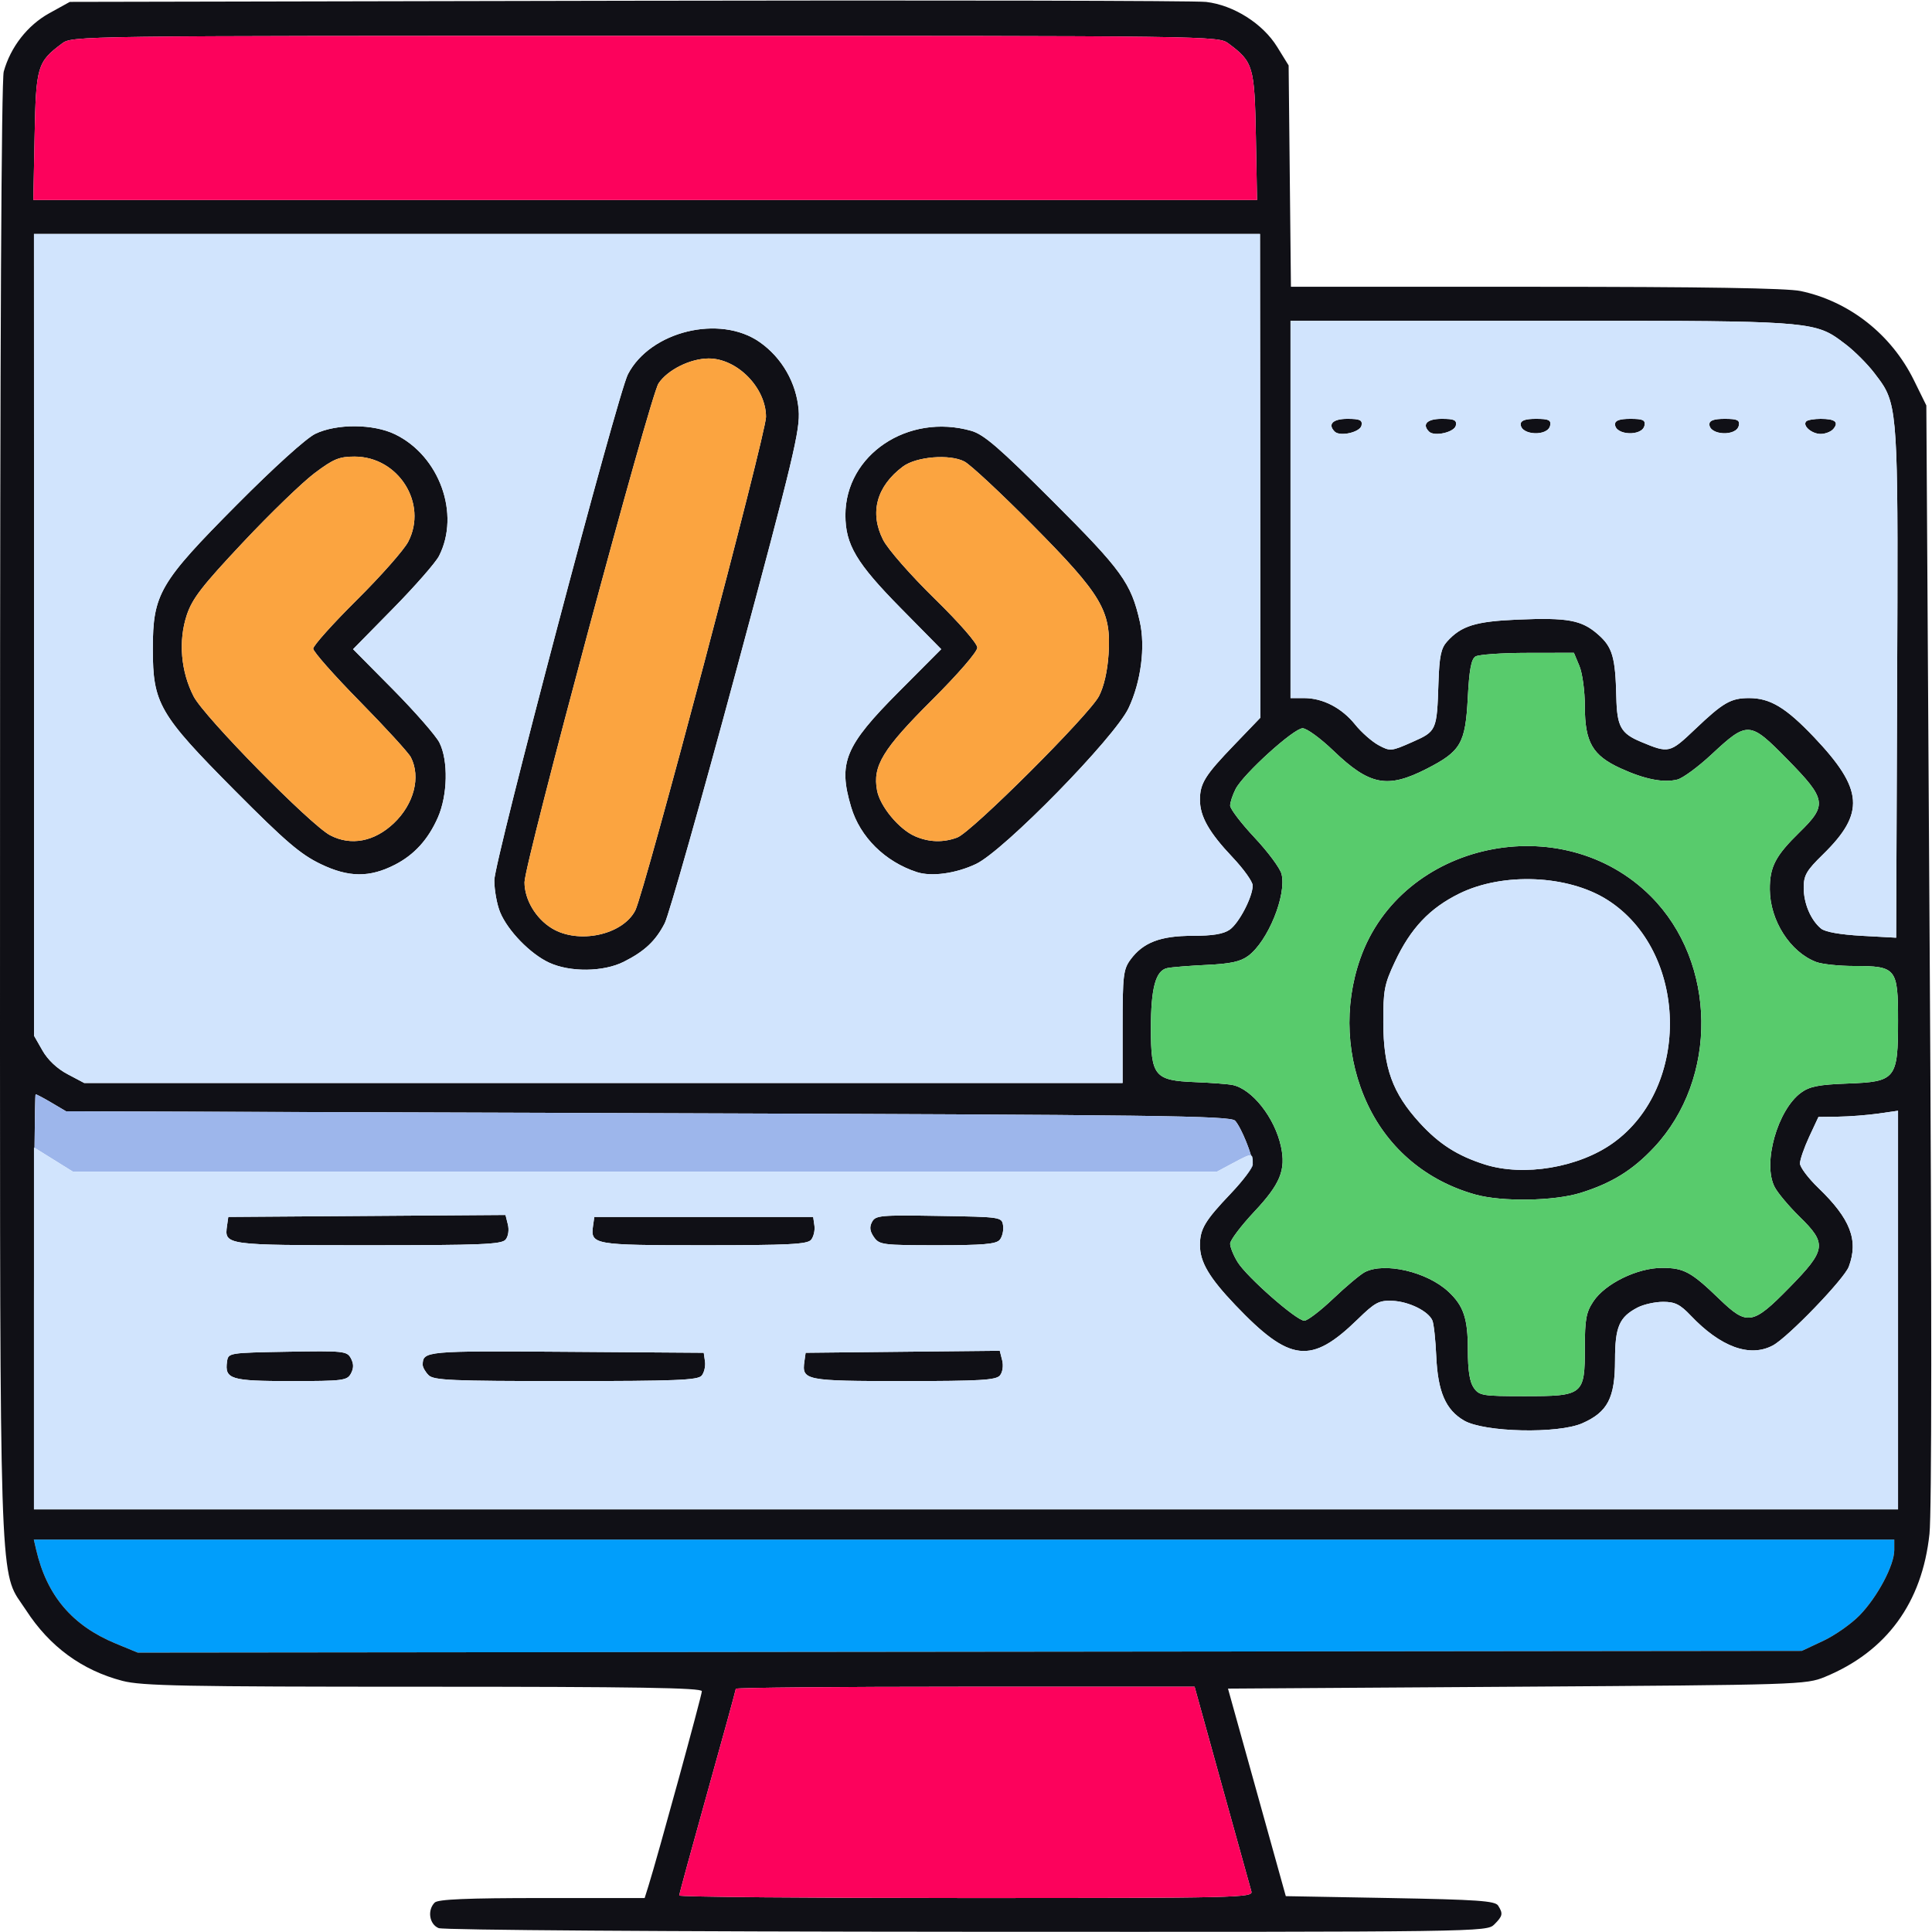 <svg xmlns="http://www.w3.org/2000/svg" width="512" height="512" viewBox="0 0 512 512">
<g>
<path d="M 483.16 434.85 L 477.50 437.50 L 36.50 437.96 L 30.73 435.58 C19.17,430.82 12.43,422.89 9.60,410.75 L 8.96 408.00 L 502.00 408.00 L 502.00 410.80 C502.00,414.81 497.55,423.19 492.85,428.04 C490.63,430.33 486.27,433.39 483.16,434.85 Z" fill="rgba(1,158,251,1)"/>
<path d="M 116.25 510.97 C113.77,509.97 113.19,506.21 115.20,504.20 C116.07,503.33 123.78,503.00 143.62,503.00 L 170.84 503.00 L 171.86 499.75 C174.26,492.10 186.00,449.28 186.00,448.19 C186.00,447.28 168.63,447.00 112.21,447.00 C48.75,447.00 37.59,446.78 32.46,445.45 C21.73,442.65 13.14,436.36 6.89,426.70 C6.03,425.38 5.28,424.40 4.62,423.36 C-0.36,415.50 0.00,404.27 0.01,214.80 C0.01,92.04 0.37,21.22 0.99,18.97 C2.80,12.45 7.30,6.69 13.07,3.50 L 18.50 0.50 L 166.50 0.20 C247.90,0.04 316.81,0.17 319.64,0.51 C326.94,1.37 334.66,6.26 338.46,12.42 L 341.50 17.34 L 342.11 76.00 L 407.01 76.00 C451.28,76.00 473.59,76.36 477.20,77.13 C490.11,79.87 501.22,88.62 507.19,100.73 L 510.50 107.45 L 511.39 252.48 C511.96,344.19 511.94,400.81 511.33,406.50 C509.39,424.77 499.94,437.68 483.59,444.41 C478.61,446.45 476.77,446.51 401.96,447.00 L 325.43 447.50 L 340.75 502.50 L 368.41 503.00 C391.53,503.42 396.23,503.75 397.02,505.00 C398.37,507.14 398.25,507.75 396.00,510.00 C394.02,511.98 392.71,512.00 256.25,511.94 C176.62,511.90 117.55,511.49 116.25,510.97 ZM 17.91 284.67 L 22.31 287.00 L 297.50 287.00 L 297.50 272.08 C297.50,258.56 297.70,256.89 299.57,254.33 C302.91,249.77 307.51,248.00 316.03,248.00 C321.37,248.00 324.23,247.53 325.89,246.37 C328.35,244.64 331.94,237.75 331.98,234.68 C331.99,233.67 329.58,230.30 326.63,227.18 C320.41,220.61 318.00,216.36 318.00,211.98 C318.00,207.60 319.32,205.47 327.15,197.34 L 334.03 190.18 L 333.97 126.09 L 333.91 62.00 L 9.00 62.00 L 9.02 168.25 L 9.03 274.50 L 11.27 278.42 C12.66,280.87 15.16,283.23 17.91,284.67 ZM 9.00 345.00 L 9.00 400.00 L 503.00 400.00 L 503.00 294.36 L 497.75 295.11 C494.86,295.52 490.12,295.89 487.20,295.93 L 481.91 296.00 L 479.46 301.25 C478.12,304.14 477.02,307.31 477.01,308.31 C477.00,309.30 479.19,312.22 481.88,314.81 C490.39,323.00 492.57,328.66 489.95,335.68 C488.72,338.97 473.76,354.48 469.80,356.57 C463.70,359.80 455.97,356.97 448.05,348.63 C445.25,345.68 443.88,345.00 440.75,345.00 C438.63,345.00 435.60,345.67 434.01,346.49 C429.11,349.03 428.00,351.61 428.00,360.47 C427.99,370.47 426.06,374.20 419.35,377.17 C412.92,380.02 393.37,379.58 388.00,376.47 C383.11,373.64 381.04,368.84 380.62,359.39 C380.43,355.05 379.97,350.80 379.60,349.95 C378.54,347.46 373.35,344.91 369.00,344.73 C365.44,344.59 364.41,345.14 359.75,349.68 C347.41,361.68 341.84,361.03 327.40,345.89 C320.45,338.60 318.00,334.45 318.00,329.98 C318.00,325.71 319.32,323.49 326.13,316.34 C329.36,312.95 332.00,309.47 332.00,308.61 C332.00,306.33 328.94,298.75 327.32,297.00 C326.10,295.68 307.08,295.44 171.71,295.00 L 17.50 294.50 L 13.69 292.25 C11.60,291.01 9.69,290.00 9.44,290.00 C9.20,290.00 9.00,314.75 9.00,345.00 ZM 390.56 367.78 C392.02,369.86 392.85,370.00 404.06,370.00 C419.61,370.00 420.00,369.68 420.00,357.15 C420.00,349.64 420.34,347.78 422.25,344.90 C425.39,340.16 433.91,336.00 440.46,336.00 C446.25,336.00 448.18,337.05 455.66,344.27 C463.03,351.38 464.47,351.15 474.17,341.26 C483.99,331.24 484.23,329.60 476.92,322.46 C474.13,319.73 471.15,316.19 470.31,314.59 C467.04,308.37 471.03,294.13 477.32,289.55 C479.58,287.91 482.01,287.43 489.57,287.15 C502.44,286.68 503.00,285.99 503.00,270.42 C503.00,256.59 502.52,256.00 491.34,256.00 C487.38,256.00 482.86,255.52 481.32,254.94 C474.42,252.33 469.06,243.95 469.02,235.70 C468.99,229.71 470.50,226.81 476.92,220.54 C484.30,213.33 484.04,211.80 473.65,201.22 C463.66,191.05 463.15,191.02 453.50,200.00 C449.99,203.26 445.95,206.23 444.51,206.59 C440.83,207.51 435.82,206.52 429.49,203.62 C422.03,200.21 420.01,196.71 420.00,187.22 C420.00,183.13 419.36,178.41 418.55,176.47 L 417.10 173.00 L 404.80 173.02 C398.04,173.02 391.83,173.46 391.00,173.98 C389.89,174.68 389.36,177.55 388.98,184.92 C388.34,197.04 387.15,199.10 378.05,203.75 C367.66,209.06 362.94,208.14 353.36,198.94 C349.96,195.67 346.29,193.00 345.21,193.00 C342.86,193.00 329.53,205.08 327.46,209.08 C326.66,210.63 326.00,212.62 326.00,213.49 C326.00,214.36 328.91,218.17 332.46,221.96 C336.01,225.74 339.23,230.08 339.62,231.61 C341.01,237.17 336.01,249.46 330.79,253.32 C328.74,254.84 326.09,255.42 319.79,255.71 C315.23,255.93 310.53,256.30 309.35,256.55 C306.26,257.18 305.00,261.82 305.00,272.54 C305.00,285.17 305.95,286.34 316.64,286.77 C320.96,286.94 325.48,287.29 326.67,287.54 C331.87,288.64 337.83,296.23 339.47,303.83 C340.81,310.03 339.29,313.77 332.43,321.07 C328.90,324.84 326.00,328.67 326.00,329.59 C326.00,330.51 326.89,332.71 327.98,334.47 C330.43,338.44 343.59,350.00 345.66,350.00 C346.49,350.00 349.95,347.36 353.34,344.13 C356.73,340.91 360.48,337.76 361.68,337.13 C366.93,334.41 378.20,337.04 383.85,342.31 C387.88,346.07 389.00,349.43 389.00,357.73 C389.00,363.19 389.47,366.23 390.56,367.78 ZM 493.40 248.00 L 502.50 248.50 L 502.76 181.03 C503.00,117.50 503.08,108.65 499.16,102.25 C498.47,101.14 497.66,100.09 496.71,98.85 C494.91,96.49 491.52,93.09 489.18,91.30 C487.93,90.35 486.89,89.55 485.77,88.86 C479.40,84.96 470.62,85.00 408.32,85.00 L 342.00 85.00 L 342.00 185.00 L 345.60 185.00 C350.57,185.00 355.59,187.60 359.14,192.03 C360.79,194.08 363.58,196.53 365.33,197.48 C368.42,199.14 368.68,199.12 374.22,196.67 C380.74,193.78 380.79,193.67 381.21,180.85 C381.44,173.88 381.89,171.78 383.50,170.00 C387.26,165.84 391.02,164.68 402.17,164.20 C415.49,163.64 419.14,164.31 423.49,168.13 C427.33,171.49 428.10,174.16 428.34,184.75 C428.52,192.53 429.52,194.36 434.86,196.59 C442.28,199.69 442.51,199.63 449.23,193.24 C456.67,186.16 458.68,185.00 463.53,185.00 C469.11,185.00 473.28,187.51 480.74,195.36 C493.85,209.17 494.33,215.47 483.08,226.46 C478.72,230.72 478.00,231.97 478.00,235.26 C478.00,239.42 479.86,243.81 482.58,246.07 C483.67,246.98 487.63,247.68 493.40,248.00 ZM 483.16 434.85 C486.27,433.39 490.63,430.33 492.85,428.04 C497.55,423.19 502.00,414.81 502.00,410.80 L 502.00 408.00 L 8.96 408.00 L 9.60 410.75 C12.43,422.89 19.17,430.82 30.73,435.58 L 36.50 437.96 L 477.50 437.50 ZM 9.17 36.07 L 8.83 53.00 L 333.13 53.00 L 332.82 36.07 C332.47,17.59 332.13,16.42 325.61,11.56 C322.85,9.50 322.81,9.50 171.00,9.50 C19.19,9.50 19.15,9.50 16.39,11.56 C9.88,16.42 9.53,17.60 9.17,36.07 ZM 165.29 254.89 C159.90,257.59 151.07,257.69 145.50,255.10 C140.52,252.78 134.59,246.69 132.55,241.78 C131.70,239.74 131.00,235.91 131.00,233.28 C131.00,228.20 163.66,104.50 166.40,99.20 C172.31,87.76 190.79,83.26 201.35,90.68 C207.24,94.82 211.06,101.49 211.65,108.66 C212.08,113.88 210.31,121.24 195.13,177.66 C185.78,212.41 177.24,242.56 176.16,244.66 C173.76,249.35 170.82,252.11 165.29,254.89 ZM 180.00 502.33 C180.00,502.70 214.23,503.00 256.07,503.00 C328.04,503.00 332.11,502.91 331.63,501.25 C331.35,500.29 327.85,487.69 323.85,473.25 L 316.58 447.00 L 255.79 447.00 C222.36,447.00 195.00,447.24 195.00,447.54 C195.00,447.84 191.62,460.14 187.50,474.87 C183.38,489.60 180.00,501.96 180.00,502.33 ZM 418.88 316.12 C411.83,318.31 398.05,318.53 391.00,316.57 C378.17,312.99 368.05,304.55 362.47,292.75 C356.76,280.68 356.05,266.62 360.50,254.01 C371.42,223.06 413.91,213.95 437.48,237.52 C454.99,255.04 455.40,285.83 438.35,304.06 C432.69,310.11 427.14,313.54 418.88,316.12 ZM 104.68 229.15 C97.96,232.60 92.42,232.56 85.00,228.99 C79.63,226.41 75.68,223.03 62.21,209.48 C42.17,189.30 40.50,186.42 40.50,172.00 C40.50,157.41 42.25,154.41 62.79,133.74 C72.66,123.80 81.14,116.14 83.55,114.97 C89.19,112.25 98.92,112.30 104.68,115.09 C116.46,120.79 122.03,136.20 116.34,147.35 C115.46,149.08 109.97,155.35 104.15,161.27 L 93.57 172.04 L 104.19 182.77 C110.02,188.67 115.54,194.99 116.45,196.80 C118.84,201.57 118.64,210.75 116.03,216.67 C113.45,222.50 109.80,226.51 104.68,229.15 ZM 258.66 228.96 C253.34,231.49 246.88,232.38 242.99,231.12 C234.54,228.37 227.92,221.83 225.56,213.88 C222.06,202.10 223.89,197.69 238.25,183.27 L 249.43 172.04 L 238.75 161.20 C226.96,149.24 224.04,144.34 224.04,136.50 C224.04,120.52 240.64,109.41 257.38,114.17 C260.73,115.12 264.80,118.64 279.09,132.92 C297.32,151.14 299.74,154.50 302.06,164.71 C303.58,171.41 302.38,180.69 299.08,187.66 C295.39,195.47 266.05,225.45 258.66,228.96 ZM 146.24 246.01 C153.28,250.30 164.98,247.80 168.35,241.29 C170.78,236.58 203.00,114.98 203.00,110.49 C203.00,102.77 195.38,95.00 187.81,95.00 C182.95,95.00 176.87,98.03 174.51,101.62 C172.25,105.07 139.00,228.87 139.00,233.82 C139.01,238.41 141.98,243.41 146.24,246.01 ZM 393.50 308.60 C403.83,311.87 418.41,309.42 427.51,302.88 C448.25,287.99 447.35,251.98 425.91,238.44 C415.46,231.84 398.27,231.13 386.73,236.81 C378.87,240.68 373.82,246.02 369.67,254.88 C366.86,260.86 366.56,262.43 366.59,271.00 C366.62,283.04 369.04,289.69 376.22,297.55 C381.37,303.19 386.23,306.29 393.50,308.60 ZM 242.48 221.61 C246.18,223.22 249.97,223.34 253.68,221.95 C257.51,220.53 288.62,189.49 291.23,184.50 C292.55,181.97 293.49,177.88 293.78,173.36 C294.53,161.91 292.10,157.77 273.70,139.19 C265.34,130.75 257.19,123.15 255.59,122.31 C251.70,120.27 242.82,120.99 239.27,123.65 C232.28,128.87 230.38,135.91 234.04,143.08 C235.30,145.56 241.26,152.36 247.64,158.61 C254.25,165.07 259.00,170.52 259.00,171.63 C259.00,172.73 253.93,178.59 246.99,185.51 C233.92,198.54 231.21,203.00 232.43,209.48 C233.22,213.70 238.24,219.76 242.48,221.61 ZM 87.50 221.36 C93.01,224.23 99.18,223.06 104.34,218.19 C109.71,213.10 111.57,205.93 108.88,200.68 C108.26,199.48 102.19,192.84 95.38,185.91 C88.57,178.99 83.00,172.68 83.00,171.90 C83.00,171.11 88.21,165.30 94.57,158.98 C100.94,152.67 107.06,145.73 108.18,143.57 C113.44,133.45 105.59,121.00 93.95,121.00 C89.89,121.00 88.35,121.64 83.35,125.40 C80.13,127.82 71.59,136.07 64.38,143.75 C53.54,155.28 50.96,158.62 49.50,162.99 C47.23,169.84 47.91,177.94 51.32,184.56 C54.11,189.99 82.28,218.63 87.50,221.36 ZM 133.99 328.51 C132.94,329.78 127.48,330.00 97.50,330.00 C59.50,330.00 59.44,329.99 60.17,324.81 L 60.50 322.50 L 133.96 321.98 L 134.59 324.50 C134.95,325.95 134.70,327.66 133.99,328.51 ZM 185.95 364.56 C184.95,365.76 179.08,366.00 149.95,366.00 C119.64,366.00 114.94,365.80 113.57,364.43 C112.71,363.56 112.01,362.33 112.02,361.68 C112.06,358.03 112.77,357.97 150.07,358.24 L 186.50 358.50 L 186.83 360.81 C187.01,362.07 186.61,363.76 185.95,364.56 ZM 214.95 328.56 C213.96,329.75 209.05,330.00 186.50,330.00 C157.16,330.00 156.45,329.88 157.17,324.81 L 157.50 322.50 L 215.50 322.50 L 215.83 324.81 C216.01,326.07 215.61,327.76 214.95,328.56 ZM 264.99 364.51 C263.96,365.75 259.75,366.00 239.50,366.00 C213.39,366.00 212.46,365.82 213.17,360.81 L 213.50 358.50 L 239.23 358.23 L 264.95 357.97 L 265.59 360.50 C265.95,361.95 265.70,363.66 264.99,364.51 ZM 264.95 328.56 C264.00,329.70 260.57,330.00 248.43,330.00 C233.88,330.00 233.04,329.89 231.60,327.85 C230.51,326.28 230.37,325.18 231.10,323.82 C232.02,322.09 233.35,321.97 248.80,322.23 C265.38,322.50 265.50,322.52 265.83,324.81 C266.01,326.07 265.61,327.76 264.95,328.56 ZM 93.00 364.00 C92.00,365.86 90.91,366.00 77.09,366.00 C61.11,366.00 59.51,365.51 60.17,360.81 C60.50,358.52 60.66,358.50 76.20,358.22 C91.09,357.96 91.96,358.05 92.99,359.97 C93.76,361.42 93.76,362.58 93.00,364.00 ZM 360.82 112.75 C360.47,114.55 355.11,115.78 353.71,114.38 C351.77,112.44 353.20,111.00 357.07,111.00 C360.41,111.00 361.09,111.32 360.82,112.75 ZM 385.82 112.75 C385.47,114.55 380.11,115.78 378.71,114.38 C376.77,112.44 378.20,111.00 382.07,111.00 C385.41,111.00 386.09,111.32 385.82,112.75 ZM 485.87 113.66 C485.26,114.40 483.74,115.00 482.50,115.00 C480.12,115.00 477.56,112.77 478.68,111.66 C479.04,111.30 480.76,111.00 482.50,111.00 C486.30,111.00 487.37,111.85 485.87,113.66 ZM 410.81 112.75 C410.25,115.71 403.00,115.40 403.00,112.42 C403.00,111.43 404.23,111.00 407.07,111.00 C410.41,111.00 411.09,111.32 410.81,112.75 ZM 435.81 112.75 C435.25,115.71 428.00,115.40 428.00,112.42 C428.00,111.43 429.23,111.00 432.07,111.00 C435.41,111.00 436.09,111.32 435.81,112.75 ZM 460.81 112.75 C460.25,115.71 453.00,115.40 453.00,112.42 C453.00,111.43 454.23,111.00 457.07,111.00 C460.41,111.00 461.09,111.32 460.81,112.75 Z" fill="rgba(16,16,22,1)"/>
<path d="M 390.56 367.78 C389.47,366.23 389.00,363.19 389.00,357.73 C389.00,349.43 387.88,346.07 383.85,342.31 C378.20,337.04 366.93,334.41 361.68,337.13 C360.48,337.76 356.73,340.91 353.34,344.13 C349.95,347.36 346.49,350.00 345.66,350.00 C343.59,350.00 330.43,338.44 327.98,334.47 C326.89,332.71 326.00,330.51 326.00,329.59 C326.00,328.67 328.90,324.84 332.43,321.07 C339.29,313.77 340.81,310.03 339.47,303.83 C337.83,296.23 331.87,288.64 326.67,287.54 C325.48,287.29 320.96,286.94 316.64,286.77 C305.95,286.34 305.00,285.17 305.00,272.54 C305.00,261.82 306.26,257.18 309.35,256.55 C310.53,256.30 315.23,255.93 319.79,255.71 C326.09,255.42 328.74,254.84 330.79,253.32 C336.01,249.46 341.01,237.17 339.62,231.61 C339.23,230.08 336.01,225.74 332.46,221.96 C328.91,218.17 326.00,214.36 326.00,213.49 C326.00,212.62 326.66,210.63 327.46,209.08 C329.53,205.08 342.86,193.00 345.21,193.00 C346.29,193.00 349.96,195.67 353.36,198.94 C362.94,208.14 367.66,209.06 378.05,203.75 C387.15,199.10 388.34,197.04 388.98,184.92 C389.36,177.55 389.89,174.68 391.00,173.98 C391.83,173.46 398.04,173.02 404.80,173.02 L 417.10 173.00 L 418.55 176.47 C419.36,178.41 420.00,183.13 420.00,187.22 C420.01,196.71 422.03,200.21 429.49,203.62 C435.82,206.52 440.83,207.51 444.51,206.59 C445.95,206.23 449.99,203.26 453.50,200.00 C463.15,191.02 463.66,191.05 473.65,201.22 C484.04,211.80 484.30,213.33 476.92,220.54 C470.50,226.81 468.99,229.71 469.02,235.70 C469.06,243.95 474.42,252.33 481.32,254.94 C482.86,255.52 487.38,256.00 491.34,256.00 C502.52,256.00 503.00,256.59 503.00,270.42 C503.00,285.99 502.44,286.68 489.57,287.15 C482.01,287.43 479.58,287.91 477.32,289.55 C471.03,294.13 467.04,308.37 470.31,314.59 C471.15,316.19 474.13,319.73 476.92,322.46 C484.23,329.60 483.99,331.24 474.17,341.26 C464.47,351.15 463.03,351.38 455.66,344.27 C448.18,337.05 446.25,336.00 440.46,336.00 C433.91,336.00 425.39,340.16 422.25,344.90 C420.34,347.78 420.00,349.64 420.00,357.15 C420.00,369.68 419.61,370.00 404.06,370.00 C392.85,370.00 392.02,369.86 390.56,367.78 ZM 418.88 316.12 C427.14,313.54 432.69,310.11 438.35,304.06 C455.40,285.83 454.99,255.04 437.48,237.52 C413.91,213.95 371.42,223.06 360.50,254.01 C356.05,266.62 356.76,280.68 362.47,292.75 C368.05,304.55 378.17,312.99 391.00,316.57 C398.05,318.53 411.83,318.31 418.88,316.12 Z" fill="rgba(88,203,108,1)"/>
<path d="M 9.44 290.00 C9.69,290.00 11.60,291.01 13.69,292.25 L 17.50 294.50 L 171.71 295.00 C307.08,295.44 326.10,295.68 327.32,297.00 C328.55,298.33 330.61,303.01 331.53,306.19 C330.94,306.01 329.64,306.69 326.71,308.25 L 322.50 310.50 L 19.32 310.50 L 14.16 307.29 L 9.15 304.17 C9.23,295.37 9.33,290.00 9.44,290.00 ZM 331.98 308.27 C331.99,308.39 332.00,308.51 332.00,308.61 C332.00,309.47 329.36,312.95 326.13,316.34 C329.29,313.03 331.75,309.61 331.98,308.27 Z" fill="rgba(157,182,235,1)"/>
<path d="M 17.91 284.67 C15.16,283.23 12.66,280.87 11.27,278.42 L 9.03 274.50 L 9.02 168.25 L 9.00 62.00 L 333.91 62.00 L 333.97 126.09 L 334.03 190.18 L 327.15 197.34 C319.32,205.47 318.00,207.60 318.00,211.98 C318.00,216.36 320.41,220.61 326.63,227.18 C329.58,230.30 331.99,233.67 331.98,234.68 C331.94,237.75 328.35,244.64 325.89,246.37 C324.23,247.53 321.37,248.00 316.03,248.00 C307.51,248.00 302.91,249.77 299.57,254.33 C297.70,256.89 297.50,258.56 297.50,272.08 L 297.50 287.00 L 22.31 287.00 ZM 9.00 304.08 L 14.16 307.29 L 19.32 310.50 L 322.50 310.50 L 326.71 308.25 C331.86,305.50 332.00,305.49 332.00,308.09 C332.00,309.26 329.45,312.86 326.13,316.34 C319.32,323.49 318.00,325.71 318.00,329.98 C318.00,334.45 320.45,338.60 327.40,345.89 C341.84,361.03 347.41,361.68 359.75,349.68 C364.41,345.14 365.44,344.59 369.00,344.73 C373.35,344.91 378.54,347.46 379.60,349.95 C379.97,350.80 380.43,355.05 380.62,359.39 C381.04,368.84 383.11,373.64 388.00,376.47 C393.37,379.58 412.92,380.02 419.35,377.17 C426.06,374.20 427.99,370.47 428.00,360.47 C428.00,351.61 429.11,349.03 434.01,346.49 C435.60,345.67 438.63,345.00 440.75,345.00 C443.88,345.00 445.25,345.68 448.05,348.63 C455.97,356.97 463.70,359.80 469.80,356.57 C473.76,354.48 488.72,338.97 489.95,335.68 C492.57,328.66 490.39,323.00 481.88,314.81 C479.19,312.22 477.00,309.30 477.01,308.31 C477.02,307.31 478.12,304.14 479.46,301.25 L 481.91 296.00 L 487.20 295.93 C490.12,295.89 494.86,295.52 497.75,295.11 L 503.00 294.36 L 503.00 400.00 L 9.00 400.00 L 9.00 304.08 ZM 493.40 248.00 C487.63,247.68 483.67,246.98 482.58,246.07 C479.86,243.81 478.00,239.42 478.00,235.26 C478.00,231.97 478.72,230.72 483.08,226.46 C494.33,215.47 493.85,209.17 480.74,195.36 C473.28,187.51 469.11,185.00 463.53,185.00 C458.68,185.00 456.67,186.16 449.23,193.24 C442.51,199.63 442.28,199.69 434.86,196.59 C429.52,194.36 428.52,192.53 428.34,184.75 C428.10,174.16 427.33,171.49 423.49,168.13 C419.14,164.31 415.49,163.64 402.17,164.20 C391.02,164.68 387.26,165.84 383.50,170.00 C381.89,171.78 381.44,173.88 381.21,180.85 C380.79,193.67 380.74,193.78 374.22,196.67 C368.68,199.12 368.42,199.14 365.33,197.48 C363.58,196.53 360.79,194.08 359.14,192.03 C355.59,187.60 350.57,185.00 345.60,185.00 L 342.00 185.00 L 342.00 85.00 L 408.32 85.00 C470.62,85.00 479.40,84.96 485.77,88.86 C486.89,89.55 487.93,90.35 489.18,91.30 C491.52,93.09 494.91,96.49 496.71,98.85 C497.66,100.09 498.47,101.14 499.16,102.25 C503.08,108.65 503.00,117.50 502.76,181.03 L 502.50 248.50 ZM 165.29 254.89 C170.82,252.11 173.76,249.35 176.16,244.66 C177.24,242.56 185.78,212.41 195.13,177.66 C210.31,121.24 212.08,113.88 211.65,108.66 C211.06,101.49 207.24,94.82 201.35,90.68 C190.79,83.26 172.31,87.76 166.40,99.20 C163.66,104.50 131.00,228.20 131.00,233.28 C131.00,235.91 131.70,239.74 132.55,241.78 C134.59,246.69 140.52,252.78 145.50,255.10 C151.07,257.69 159.90,257.59 165.29,254.89 ZM 104.68 229.15 C109.80,226.51 113.45,222.50 116.03,216.67 C118.64,210.75 118.84,201.57 116.45,196.80 C115.54,194.99 110.02,188.67 104.19,182.77 L 93.57 172.04 L 104.15 161.27 C109.97,155.35 115.46,149.08 116.34,147.35 C122.03,136.20 116.46,120.79 104.68,115.09 C98.92,112.30 89.19,112.25 83.55,114.97 C81.14,116.14 72.66,123.80 62.79,133.74 C42.25,154.41 40.50,157.41 40.50,172.00 C40.50,186.42 42.17,189.30 62.21,209.48 C75.68,223.03 79.63,226.41 85.00,228.99 C92.42,232.56 97.96,232.60 104.68,229.15 ZM 258.66 228.96 C266.05,225.45 295.39,195.47 299.08,187.66 C302.38,180.69 303.58,171.41 302.06,164.71 C299.74,154.50 297.32,151.14 279.09,132.92 C264.80,118.64 260.73,115.12 257.38,114.17 C240.64,109.41 224.04,120.52 224.04,136.50 C224.04,144.34 226.96,149.24 238.75,161.20 L 249.43 172.04 L 238.25 183.27 C223.89,197.69 222.06,202.10 225.56,213.88 C227.92,221.83 234.54,228.37 242.99,231.12 C246.88,232.38 253.34,231.49 258.66,228.96 ZM 393.50 308.60 C386.23,306.29 381.37,303.19 376.22,297.55 C369.04,289.69 366.62,283.04 366.59,271.00 C366.56,262.43 366.86,260.86 369.67,254.88 C373.82,246.02 378.87,240.68 386.73,236.81 C398.27,231.13 415.46,231.84 425.91,238.44 C447.35,251.98 448.25,287.99 427.51,302.88 C418.41,309.42 403.83,311.87 393.50,308.60 ZM 133.99 328.51 C134.70,327.66 134.95,325.95 134.59,324.50 L 133.96 321.98 L 60.50 322.50 L 60.17 324.81 C59.44,329.99 59.50,330.00 97.50,330.00 C127.48,330.00 132.94,329.78 133.99,328.51 ZM 185.95 364.56 C186.61,363.76 187.01,362.07 186.83,360.81 L 186.50 358.50 L 150.07 358.24 C112.77,357.97 112.06,358.03 112.02,361.68 C112.01,362.33 112.71,363.56 113.57,364.43 C114.94,365.80 119.64,366.00 149.95,366.00 C179.08,366.00 184.95,365.76 185.95,364.56 ZM 214.95 328.56 C215.61,327.76 216.01,326.07 215.83,324.81 L 215.50 322.50 L 157.50 322.50 L 157.17 324.81 C156.45,329.88 157.16,330.00 186.50,330.00 C209.05,330.00 213.96,329.75 214.95,328.56 ZM 264.99 364.51 C265.70,363.66 265.95,361.95 265.59,360.50 L 264.95 357.97 L 239.23 358.23 L 213.50 358.50 L 213.17 360.81 C212.46,365.82 213.39,366.00 239.50,366.00 C259.75,366.00 263.96,365.75 264.99,364.51 ZM 264.95 328.56 C265.61,327.76 266.01,326.07 265.83,324.81 C265.50,322.52 265.38,322.50 248.80,322.23 C233.35,321.97 232.02,322.09 231.10,323.82 C230.37,325.18 230.51,326.28 231.60,327.85 C233.04,329.89 233.88,330.00 248.43,330.00 C260.57,330.00 264.00,329.70 264.95,328.56 ZM 93.00 364.00 C93.76,362.58 93.76,361.42 92.99,359.97 C91.96,358.05 91.09,357.96 76.20,358.22 C60.66,358.50 60.50,358.52 60.17,360.81 C59.51,365.51 61.11,366.00 77.09,366.00 C90.91,366.00 92.00,365.86 93.00,364.00 ZM 360.82 112.75 C361.09,111.32 360.41,111.00 357.07,111.00 C353.20,111.00 351.77,112.44 353.71,114.38 C355.11,115.78 360.47,114.55 360.82,112.75 ZM 385.82 112.75 C386.09,111.32 385.41,111.00 382.07,111.00 C378.20,111.00 376.77,112.44 378.71,114.38 C380.11,115.78 385.47,114.55 385.82,112.75 ZM 485.87 113.66 C487.37,111.85 486.30,111.00 482.50,111.00 C480.76,111.00 479.04,111.30 478.68,111.66 C477.56,112.77 480.12,115.00 482.50,115.00 C483.74,115.00 485.26,114.40 485.87,113.66 ZM 410.81 112.75 C411.09,111.32 410.41,111.00 407.07,111.00 C404.23,111.00 403.00,111.43 403.00,112.42 C403.00,115.40 410.25,115.71 410.81,112.75 ZM 435.81 112.75 C436.09,111.32 435.41,111.00 432.07,111.00 C429.23,111.00 428.00,111.43 428.00,112.42 C428.00,115.40 435.25,115.71 435.81,112.75 ZM 460.81 112.75 C461.09,111.32 460.41,111.00 457.07,111.00 C454.23,111.00 453.00,111.43 453.00,112.42 C453.00,115.40 460.25,115.71 460.81,112.75 Z" fill="rgba(209,228,253,1)"/>
<path d="M 9.17 36.07 C9.53,17.60 9.88,16.42 16.39,11.56 C19.15,9.50 19.19,9.50 171.00,9.50 C322.81,9.50 322.85,9.50 325.61,11.56 C332.13,16.42 332.47,17.59 332.82,36.07 L 333.13 53.00 L 8.83 53.00 ZM 180.00 502.33 C180.00,501.96 183.38,489.60 187.50,474.87 C191.62,460.14 195.00,447.84 195.00,447.54 C195.00,447.24 222.36,447.00 255.79,447.00 L 316.58 447.00 L 323.85 473.25 C327.85,487.69 331.35,500.29 331.63,501.25 C332.11,502.91 328.04,503.00 256.07,503.00 C214.23,503.00 180.00,502.70 180.00,502.33 Z" fill="rgba(252,2,92,1)"/>
<path d="M 146.24 246.01 C141.98,243.41 139.01,238.41 139.00,233.82 C139.00,228.87 172.25,105.07 174.51,101.62 C176.87,98.03 182.95,95.00 187.81,95.00 C195.38,95.00 203.00,102.77 203.00,110.49 C203.00,114.98 170.78,236.58 168.35,241.29 C164.98,247.80 153.28,250.30 146.24,246.01 ZM 87.50 221.36 C82.28,218.63 54.11,189.99 51.32,184.56 C47.91,177.94 47.23,169.84 49.50,162.99 C50.96,158.62 53.54,155.28 64.38,143.75 C71.59,136.07 80.13,127.82 83.35,125.40 C88.35,121.64 89.89,121.00 93.95,121.00 C105.59,121.00 113.44,133.45 108.18,143.57 C107.06,145.73 100.94,152.67 94.57,158.98 C88.21,165.30 83.00,171.11 83.00,171.90 C83.00,172.68 88.57,178.99 95.38,185.91 C102.19,192.84 108.26,199.48 108.88,200.68 C111.57,205.93 109.71,213.10 104.34,218.19 C99.18,223.06 93.01,224.23 87.50,221.36 ZM 242.48 221.61 C238.24,219.76 233.22,213.70 232.43,209.48 C231.21,203.00 233.92,198.54 246.99,185.51 C253.93,178.59 259.00,172.73 259.00,171.63 C259.00,170.52 254.25,165.07 247.64,158.61 C241.26,152.36 235.30,145.56 234.04,143.08 C230.38,135.91 232.28,128.87 239.27,123.65 C242.82,120.99 251.70,120.27 255.59,122.31 C257.19,123.15 265.34,130.75 273.70,139.19 C292.10,157.77 294.53,161.91 293.78,173.36 C293.49,177.88 292.55,181.97 291.23,184.50 C288.62,189.49 257.51,220.53 253.68,221.95 C249.97,223.34 246.18,223.22 242.48,221.61 Z" fill="rgba(251,164,64,1)"/>
</g>
</svg>